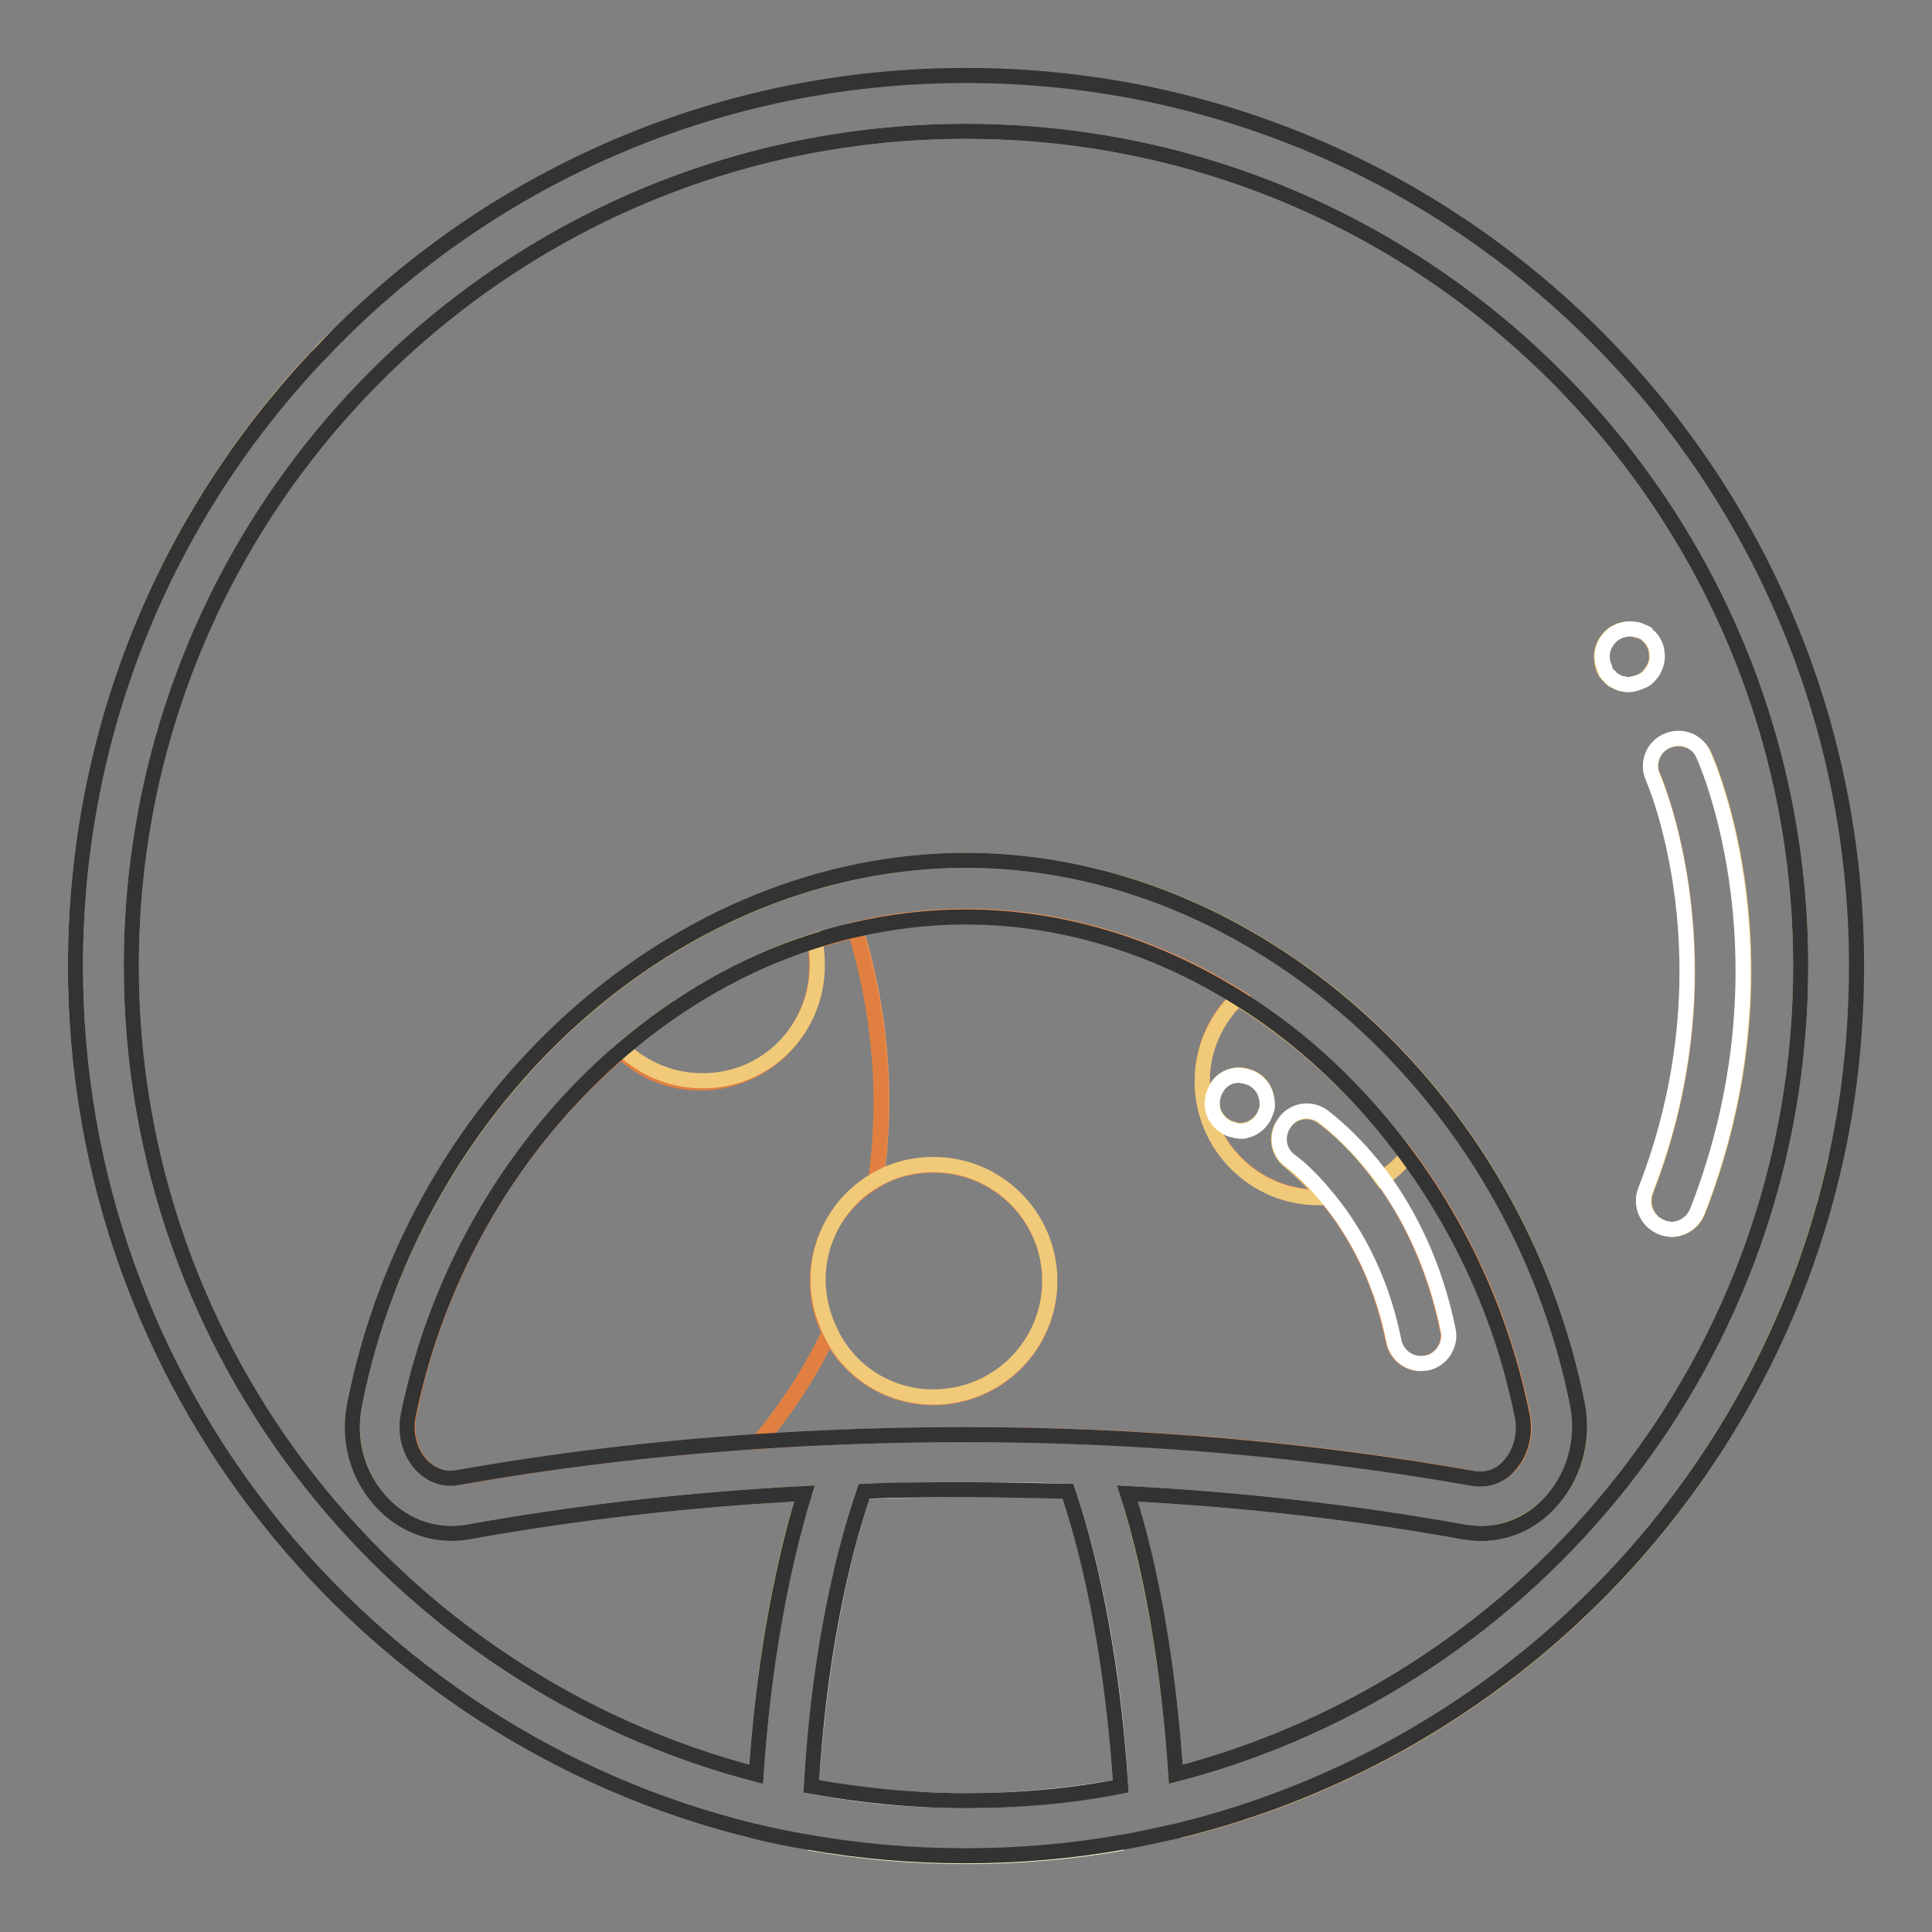<?xml version="1.0" encoding="utf-8"?>
<!-- Svg Vector Icons : http://www.onlinewebfonts.com/icon -->
<!DOCTYPE svg PUBLIC "-//W3C//DTD SVG 1.1//EN" "http://www.w3.org/Graphics/SVG/1.1/DTD/svg11.dtd">
<svg version="1.1" xmlns="http://www.w3.org/2000/svg" xmlns:xlink="http://www.w3.org/1999/xlink" x="0px" y="0px" viewBox="0 0 256 256" enable-background="new 0 0 256 256" xml:space="preserve">
<rect x="0" y="0" width="256" height="256" fill="#808080" stroke="none"/>
<g> <path stroke-width="2" fill-opacity="0" stroke="#f1ca79"  d="M10,128c0-31.1,12-59.3,31.6-80.4C22,68.7,10,96.9,10,128c0,55.5,38.3,102,89.8,114.6 C48.3,230,10,183.5,10,128z"/> <path stroke-width="2" fill-opacity="0" stroke="#f1ca79"  d="M62,203c-4.1,0.7-8.2-0.6-11.2-3.7c-3.3-3.4-4.8-8.4-3.8-13.3c8.2-41,43.1-72,81-72c38,0,72.8,30.9,81,72 c1,4.9-0.4,9.8-3.8,13.3c-2.5,2.5-5.7,3.9-9,3.9c-0.7,0-1.5-0.1-2.2-0.2c-14.4-2.6-29.3-4.3-44.6-5.1c3.3,10.7,5.5,23.7,6.4,37.2 c47.6-12.4,82.8-55.7,82.8-107.1C238.6,67,189,17.4,128,17.4C67,17.4,17.4,67,17.4,128c0,51.4,35.2,94.7,82.8,107.1 c0.9-13.4,3-26.5,6.4-37.2C91.3,198.7,76.3,200.4,62,203z M220.9,98.2c1.9-0.8,4,0,4.9,1.8c0.5,1.1,12.1,27.3-0.8,60.5 c-0.6,1.5-2,2.4-3.5,2.4c-0.4,0-0.9-0.1-1.3-0.3c-1.9-0.7-2.8-2.9-2.1-4.8c11.7-30.1,1.1-54.5,1-54.8 C218.2,101.2,219,99,220.9,98.2L220.9,98.2z M212.2,87c0-1,0.4-1.9,1.1-2.6c0.2-0.2,0.3-0.3,0.6-0.5c0.2-0.1,0.4-0.2,0.6-0.3 c0.2-0.1,0.4-0.1,0.7-0.2c0.5-0.1,1-0.1,1.4,0c0.2,0.1,0.4,0.2,0.7,0.2c0.3,0.1,0.4,0.2,0.7,0.3c0.2,0.2,0.4,0.3,0.5,0.5 c0.7,0.7,1,1.6,1,2.6c0,0.5-0.1,1-0.3,1.4c-0.2,0.4-0.5,0.8-0.8,1.2c-0.2,0.2-0.4,0.3-0.6,0.5c-0.2,0.1-0.4,0.2-0.7,0.3 c-0.2,0.1-0.4,0.1-0.7,0.2c-0.3,0.1-0.5,0.1-0.7,0.1c-0.2,0-0.5,0-0.7-0.1c-0.3,0-0.5-0.1-0.7-0.2c-0.2-0.1-0.4-0.2-0.6-0.3 c-0.2-0.2-0.4-0.3-0.5-0.5c-0.4-0.3-0.6-0.7-0.8-1.2C212.3,87.9,212.2,87.5,212.2,87L212.2,87z M41.7,47.6c0.9-1,1.9-2,2.9-3 C43.6,45.5,42.6,46.5,41.7,47.6z"/> <path stroke-width="2" fill-opacity="0" stroke="#f1ca79"  d="M156.2,242.6c43.5-10.6,77.5-45.4,87.1-89.3C233.7,197.2,199.6,232,156.2,242.6z"/> <path stroke-width="2" fill-opacity="0" stroke="#f5edcf"  d="M128,197.4c-4.5,0-9.1,0.1-13.5,0.2c-3.4,10-6,23.5-7,39.1c6.7,1.3,13.5,1.9,20.5,1.9 c7,0,13.9-0.7,20.5-1.9c-0.9-15.6-3.6-29.2-7-39.1C137.1,197.4,132.5,197.4,128,197.4z M128,246c-7.1,0-14.1-0.6-20.8-1.8 C113.9,245.4,120.9,246,128,246s14.1-0.6,20.8-1.8C142.1,245.4,135.1,246,128,246z"/> <path stroke-width="2" fill-opacity="0" stroke="#e89156"  d="M116.1,156.4c2.2-1.3,4.8-2,7.6-2c8.5,0,15.4,6.9,15.4,15.4c0,8.5-6.9,15.4-15.4,15.4 c-6.1,0-11.3-3.5-13.8-8.6c-2.5,5.2-5.7,10.1-9.3,14.4c9-0.6,18.2-0.9,27.4-0.9c23.2,0,45.9,1.9,67.3,5.8c2.3,0.4,3.9-0.8,4.7-1.6 c1.6-1.7,2.3-4.2,1.8-6.7c-2.6-12.8-7.9-24.5-15.3-34.5c-1,1.2-2.1,2.2-3.4,3c3.4,4.6,6.9,11.3,8.7,20.2c0.4,2-0.9,3.9-2.8,4.3 c0,0-0.1,0-0.1,0c-2,0.4-3.9-0.9-4.3-2.9c-1.8-9-5.7-15.3-8.9-19.1c-0.3,0-0.7,0-1,0c-8.5,0-15.4-6.9-15.4-15.4 c0-4.4,1.8-8.3,4.8-11.1c-10.9-6.8-23.3-10.7-36.1-10.7c-5,0-9.9,0.6-14.6,1.7C116.7,133.9,117.7,145.2,116.1,156.4L116.1,156.4z" /> <path stroke-width="2" fill-opacity="0" stroke="#e17f41"  d="M54.2,187.5c-0.5,2.5,0.2,5,1.8,6.7c0.7,0.8,2.3,2,4.7,1.6c12.9-2.3,26.2-3.9,39.9-4.8 c3.7-4.4,6.8-9.2,9.3-14.4c-1-2-1.6-4.3-1.6-6.8c0-5.7,3.1-10.7,7.7-13.3c1.6-11.1,0.6-22.4-2.7-33.2c-1.8,0.4-3.6,0.9-5.4,1.5 c0.2,1.1,0.3,2.1,0.3,3.3c0,8.5-6.9,15.4-15.4,15.4c-4.1,0-7.8-1.6-10.5-4.2C68.5,151,58.1,168,54.2,187.5L54.2,187.5z"/> <path stroke-width="2" fill-opacity="0" stroke="#f1ca79"  d="M123.7,185.1c8.5,0,15.4-6.9,15.4-15.4c0-8.5-6.9-15.4-15.4-15.4c-2.8,0-5.4,0.7-7.6,2 c-4.6,2.6-7.7,7.6-7.7,13.3c0,2.4,0.6,4.7,1.6,6.8C112.4,181.6,117.6,185.1,123.7,185.1z M159.3,143.3c0,8.5,6.9,15.4,15.4,15.4 c0.3,0,0.7,0,1,0c-2.6-3.1-4.7-4.6-4.7-4.7c-1.7-1.2-2.1-3.5-0.9-5.1c1.2-1.7,3.4-2.1,5.1-0.9c0.3,0.2,4,2.8,7.9,8.2 c1.3-0.8,2.4-1.9,3.4-3c-6.2-8.4-13.9-15.6-22.5-20.9C161.2,135,159.3,138.9,159.3,143.3L159.3,143.3z M164.9,142.5 c0.5,0.1,0.9,0.3,1.3,0.5c0.8,0.5,1.4,1.3,1.6,2.3c0.1,0.5,0.1,1,0.1,1.4c-0.1,0.5-0.3,0.9-0.5,1.3c-0.2,0.4-0.6,0.8-1,1.1 c-0.4,0.3-0.9,0.5-1.3,0.6c-0.2,0-0.5,0.1-0.7,0.1c-0.3,0-0.5,0-0.7-0.1c-0.2-0.1-0.5-0.1-0.7-0.2c-0.3-0.1-0.5-0.2-0.6-0.3 c-0.4-0.2-0.8-0.6-1.1-1c-0.3-0.4-0.5-0.8-0.6-1.3c-0.2-1,0-2,0.5-2.8C161.9,142.9,163.4,142.2,164.9,142.5L164.9,142.5z  M108.3,127.9c0-1.1-0.1-2.2-0.3-3.3c-9.2,3-17.9,7.9-25.5,14.4c2.8,2.6,6.5,4.2,10.5,4.2C101.5,143.3,108.3,136.4,108.3,127.9z"/> <path stroke-width="2" fill-opacity="0" stroke="#333333"  d="M243.3,153.4c1.8-8.2,2.7-16.7,2.7-25.4c0-65.2-52.8-118-118-118c-32.6,0-62.1,13.2-83.4,34.6 c-1,1-1.9,2-2.9,3c0,0,0,0-0.1,0.1C22,68.7,10,96.9,10,128c0,55.5,38.3,102,89.8,114.6c2.4,0.6,4.9,1.1,7.3,1.5 c6.8,1.2,13.7,1.8,20.8,1.8s14.1-0.6,20.8-1.8c2.5-0.4,4.9-1,7.3-1.5C199.6,232,233.7,197.2,243.3,153.4L243.3,153.4z M17.4,128 C17.4,67,67,17.4,128,17.4c61,0,110.6,49.6,110.6,110.6c0,51.4-35.2,94.7-82.8,107.1c-0.9-13.4-3-26.5-6.4-37.2 c15.3,0.8,30.2,2.5,44.6,5.1c0.7,0.1,1.5,0.2,2.2,0.2c3.3,0,6.5-1.3,9-3.9c3.3-3.4,4.8-8.4,3.8-13.3c-8.2-41-43.1-72-81-72 c-38,0-72.8,30.9-81,72c-1,4.9,0.4,9.8,3.8,13.3c3,3.1,7.1,4.4,11.2,3.7c14.4-2.6,29.3-4.3,44.6-5.1c-3.3,10.7-5.5,23.7-6.4,37.2 C52.6,222.7,17.4,179.4,17.4,128z M82.4,139.1c7.6-6.5,16.3-11.5,25.5-14.4c1.8-0.6,3.6-1.1,5.4-1.5c4.8-1.1,9.7-1.7,14.6-1.7 c12.8,0,25.2,3.9,36.1,10.7c8.6,5.3,16.2,12.5,22.4,20.9c7.3,9.9,12.7,21.6,15.3,34.5c0.5,2.5-0.2,5-1.8,6.7 c-0.7,0.8-2.3,2-4.7,1.6c-21.5-3.8-44.1-5.8-67.3-5.8c-9.3,0-18.4,0.3-27.4,0.9c-13.6,0.9-27,2.5-39.9,4.8 c-2.3,0.4-3.9-0.8-4.7-1.6c-1.6-1.7-2.3-4.2-1.8-6.7C58.1,168,68.5,151,82.4,139.1z M128,238.6c-7,0-13.9-0.7-20.5-1.9 c0.9-15.6,3.6-29.2,7-39.1c4.5-0.2,9-0.2,13.5-0.2c4.5,0,9.1,0.1,13.5,0.2c3.4,10,6,23.5,7,39.1C141.9,238,135,238.6,128,238.6z"/> <path stroke-width="2" fill-opacity="0" stroke="#ffffff"  d="M219,103c0.1,0.2,10.8,24.6-1,54.8c-0.7,1.9,0.2,4,2.1,4.8c0.4,0.2,0.9,0.2,1.3,0.3c1.5,0,2.9-0.9,3.5-2.4 c12.9-33.1,1.3-59.4,0.8-60.5c-0.8-1.9-3-2.7-4.9-1.8C219,99,218.2,101.2,219,103L219,103z M213.3,89.6c0.1,0.2,0.3,0.3,0.5,0.5 c0.2,0.1,0.4,0.2,0.6,0.3c0.2,0.1,0.4,0.2,0.7,0.2c0.2,0.1,0.5,0.1,0.7,0.1c0.3,0,0.5,0,0.7-0.1c0.2,0,0.4-0.1,0.7-0.2 c0.3-0.1,0.4-0.2,0.7-0.3c0.2-0.1,0.4-0.3,0.6-0.5c0.3-0.3,0.6-0.7,0.8-1.2c0.2-0.5,0.3-0.9,0.3-1.4c0-1-0.3-1.9-1-2.6 c-0.2-0.2-0.4-0.3-0.5-0.5c-0.2-0.1-0.4-0.2-0.7-0.3c-0.2-0.1-0.4-0.2-0.7-0.2c-0.5-0.1-1-0.1-1.4,0c-0.3,0.1-0.5,0.1-0.7,0.2 c-0.2,0.1-0.4,0.2-0.6,0.3c-0.2,0.1-0.4,0.3-0.6,0.5c-0.7,0.7-1.1,1.6-1.1,2.6c0,0.5,0.1,1,0.3,1.4 C212.7,88.9,212.9,89.3,213.3,89.6L213.3,89.6z M175.3,147.9c-1.7-1.2-4-0.8-5.1,0.9c-1.2,1.7-0.8,4,0.9,5.1c0,0,2.1,1.5,4.7,4.7 c3.2,3.8,7.1,10.1,8.9,19.1c0.4,2,2.3,3.3,4.3,2.9l0.1,0c1.9-0.4,3.2-2.4,2.8-4.3c-1.8-8.9-5.3-15.5-8.7-20.2 C179.2,150.7,175.5,148.1,175.3,147.9z M161.2,144.2c-0.5,0.8-0.7,1.8-0.5,2.8c0.1,0.5,0.3,0.9,0.6,1.3c0.3,0.4,0.6,0.7,1.1,1 c0.2,0.1,0.4,0.3,0.6,0.3c0.2,0.1,0.4,0.1,0.7,0.2c0.2,0.1,0.5,0,0.7,0.1c0.2,0,0.5,0,0.7-0.1c0.5-0.1,0.9-0.3,1.3-0.6 c0.4-0.3,0.7-0.6,1-1.1c0.2-0.4,0.4-0.9,0.5-1.3c0.1-0.5,0-1-0.1-1.4c-0.2-1-0.8-1.8-1.6-2.3c-0.4-0.3-0.9-0.4-1.3-0.5 C163.4,142.2,161.9,142.9,161.2,144.2L161.2,144.2z"/></g>
</svg>